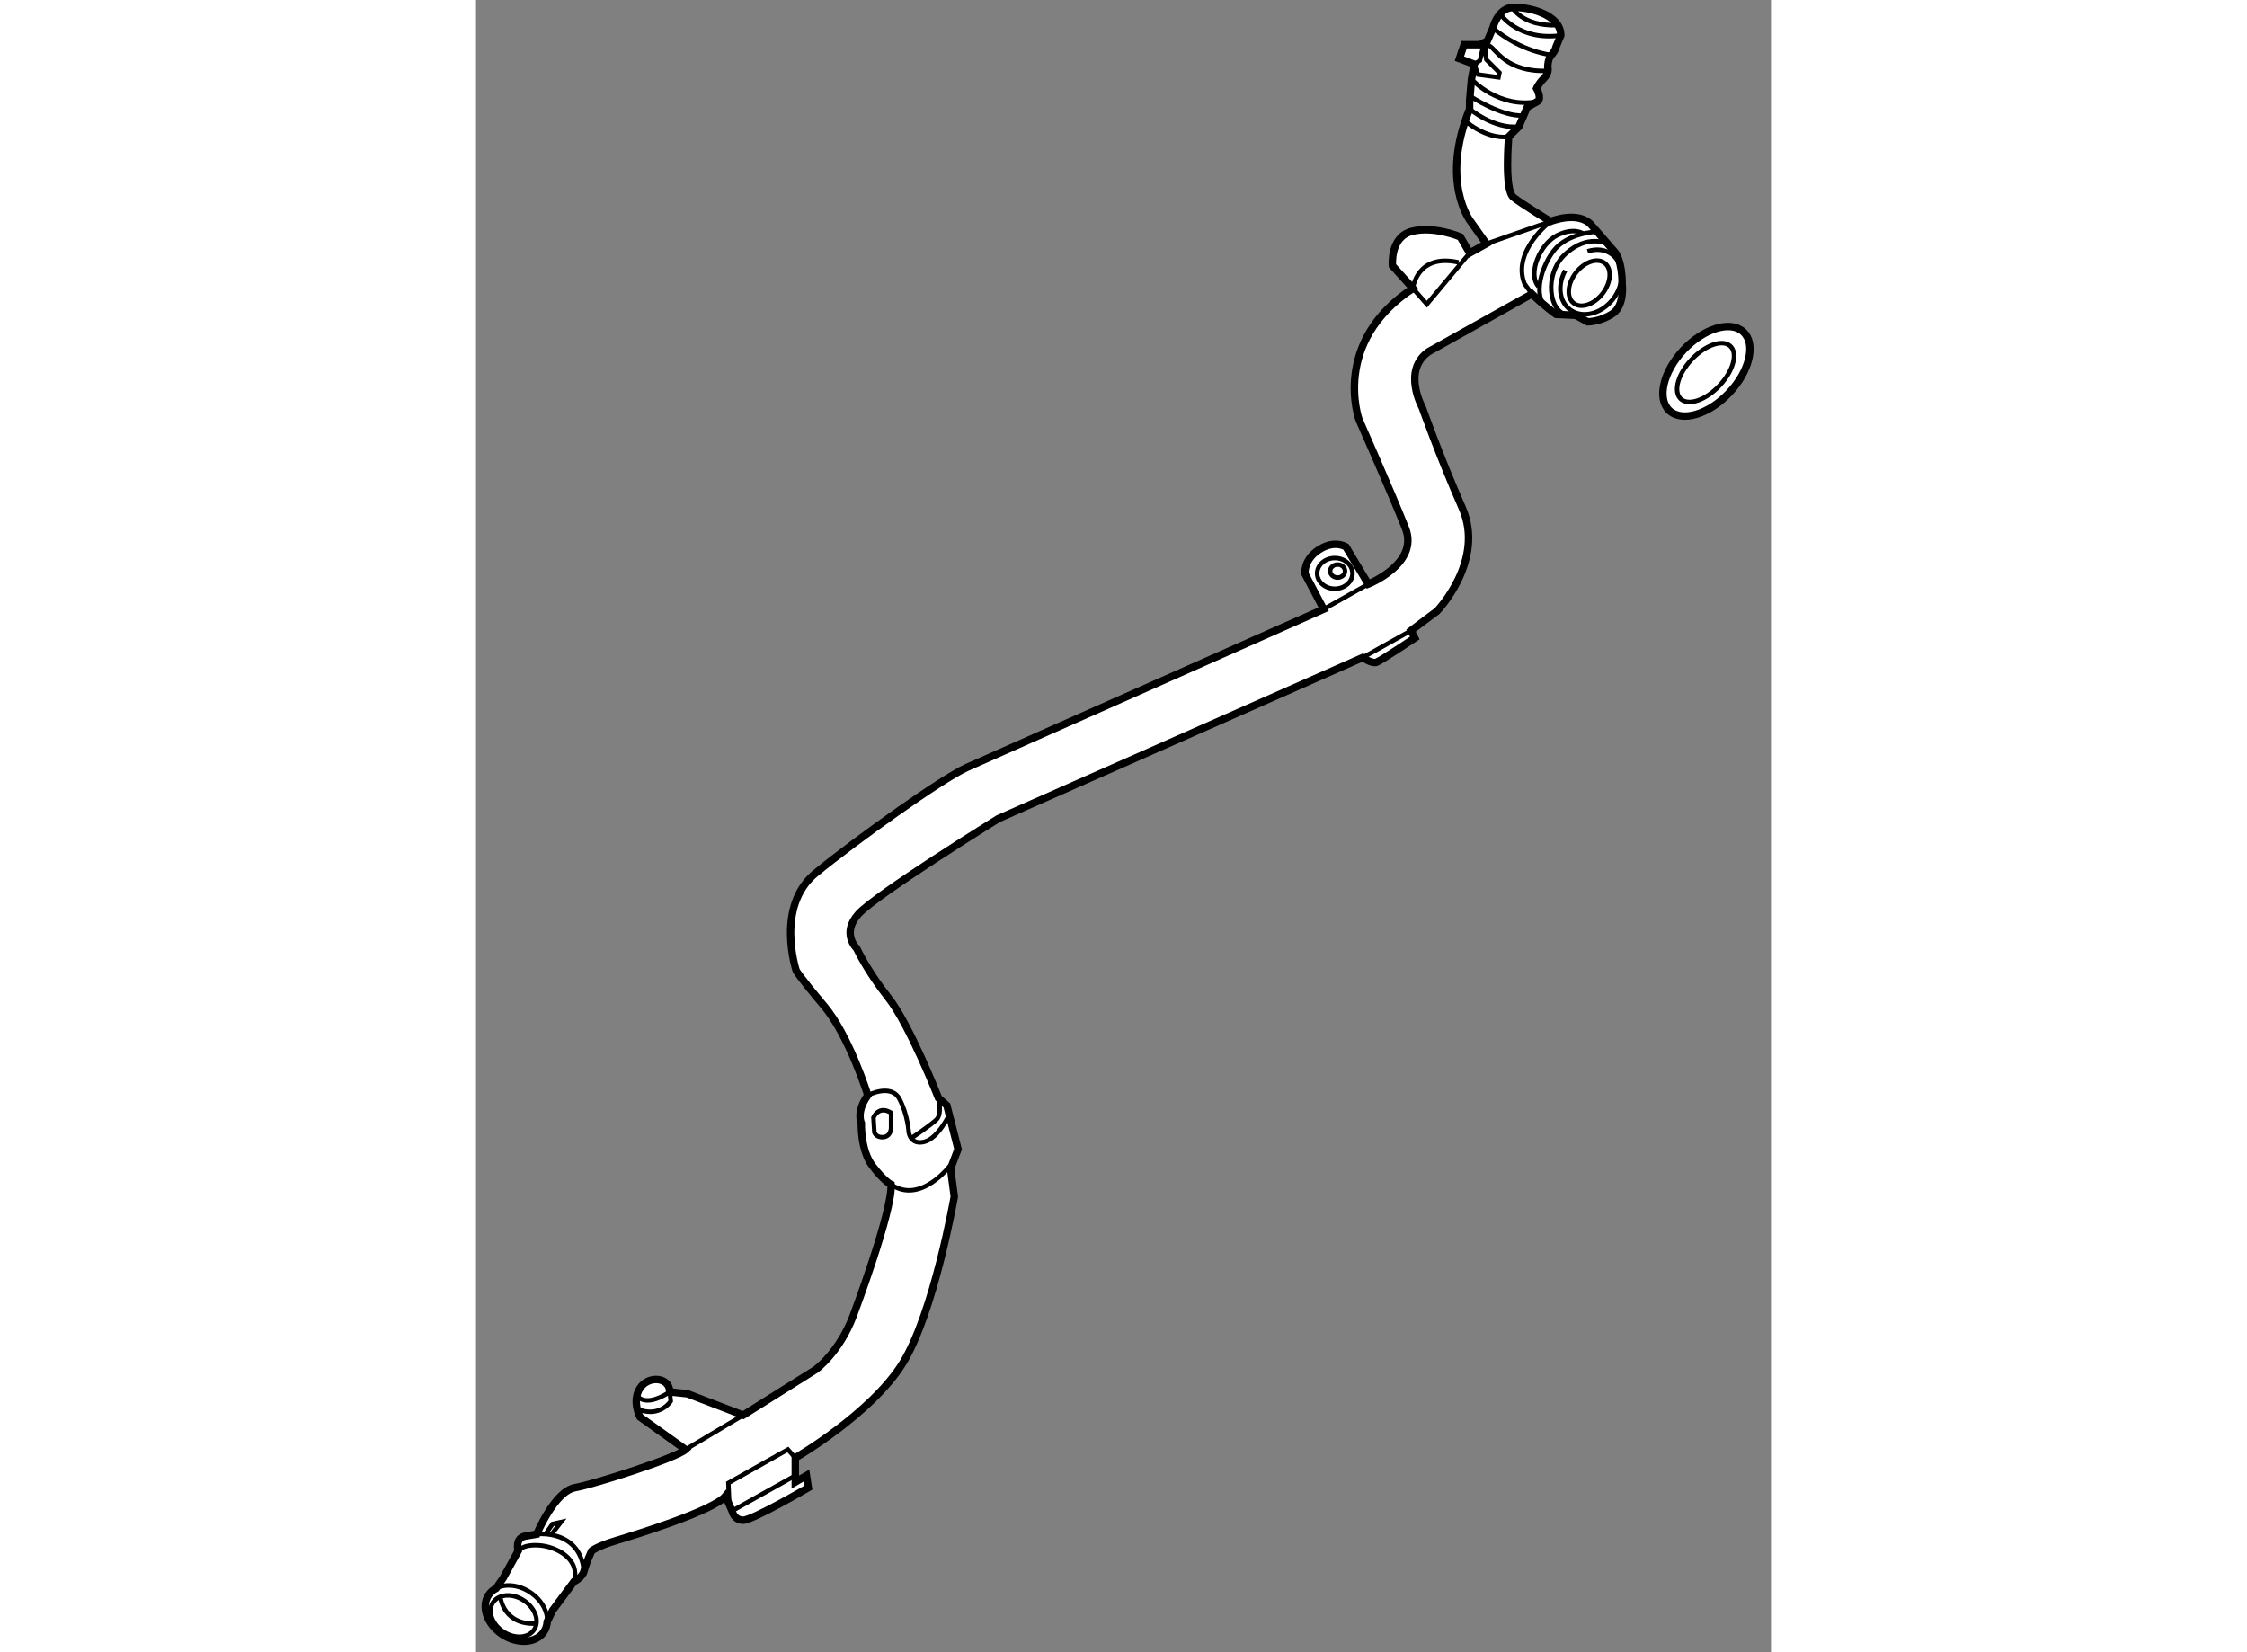 <?xml version="1.0" encoding="utf-8"?>
<!-- Generator: Adobe Illustrator 15.1.0, SVG Export Plug-In . SVG Version: 6.00 Build 0)  -->
<!DOCTYPE svg PUBLIC "-//W3C//DTD SVG 1.1//EN" "http://www.w3.org/Graphics/SVG/1.1/DTD/svg11.dtd">
<svg version="1.1" xmlns="http://www.w3.org/2000/svg" xmlns:xlink="http://www.w3.org/1999/xlink" x="0px" y="0px" width="244.8px"
	 height="180px" viewBox="151.067 24.637 87.043 111.052" enable-background="new 0 0 244.8 180" xml:space="preserve">
	
<rect x="151.067" y="24.637" width="87.043" height="111.052" fill="#808080" stroke="none"/>
	
<g><path fill="#FFFFFF" stroke="#000000" stroke-width="0.5" d="M215.104,48.271c-1.813,1.25-0.438,3.75-0.438,3.75
			s1.125,3.188,2.688,6.75s-1.688,6.938-1.688,6.938l-1.75,1.313l0.25,0.5c0,0-2.25,1.5-2.563,1.625s-0.938-0.313-0.938-0.313
			l-24.5,10.833c0,0-8.199,5.085-9.387,6.398s-0.125,2.313-0.125,2.313s0.688,1.5,2.125,3.312c1.438,1.813,3.375,6.75,3.375,6.75
			l0.563,0.5l0.75,2.938l-0.5,1.313l0.25,1.875c0,0-1.375,7.875-3.5,11.25s-7.188,6.313-7.188,6.313v1.625l0.75-0.438l0.125,0.813
			c0,0-3.75,2.188-4.375,2.188s-0.75-0.625-0.75-0.625l-0.438-1c-0.813,1-6.125,2.625-7.375,3s-1.625,0.688-1.625,0.688
			s-0.375,0.813-0.5,1.313s-0.688,0.75-0.688,0.75l-1.438,1.938l-0.36,0.752c-0.014,0.242-0.085,0.473-0.22,0.676
			c-0.517,0.781-1.769,0.861-2.797,0.182c-1.027-0.68-1.443-1.863-0.926-2.643c0.129-0.195,0.304-0.348,0.51-0.453l0.48-0.701
			l1-1.813c0,0-0.25-0.875,0.5-1s0.75-0.125,0.75-0.125s1.188-2.875,2.563-3.125s6.813-2,7.438-2.563l-3.063-2.188
			c0,0-0.563-1.063,0-1.938s2-0.75,2,0.25l1.188,0.125l3.75,1.438l4.875-3.063c0,0,1.563-1.125,2.5-3.563
			c0,0,2.688-7.125,2.563-8.875c0,0-0.438-0.188-1.25-1.25s-0.75-2.876-0.75-2.876s-0.375-0.75,0.438-1.875c0,0-1.25-4-2.938-6
			c-1.688-2-1.875-2.375-1.875-2.375s-1.438-4.313,1.313-6.563s8.387-6.273,10.137-7.085l24-10.646l-1.25-2.375
			c0,0-0.125-0.938,0.938-1.625s1.813-0.188,1.813-0.188l1.5,2.5c0,0,3.438-1.375,2.5-3.75s-3.125-7.313-3.125-7.313
			s-1.875-5.188,3.625-8.813l-1.375-1.521c0,0-0.188-1.938,1.313-2.313s3.25,0.375,3.25,0.375l0.625,1.083l1.125-0.625l-1.063-1.5
			c0,0-2.063-2.625-0.063-7.563v-0.563l0.125-1.438l0.188-1l-1-0.375l0.313-0.938h1.063l0.5-0.25l0.375-0.875
			c0,0,0.313-1.313,1.313-1.375s3.25,0.438,3.25,1.875l-0.313,0.75c0,0-0.063,0.313-0.313,0.563s-0.25,0.813-0.25,0.813
			s0.125,0.375-0.25,0.75s-0.5,0.688-0.5,0.688s0.375,0.688,0.063,0.875s-0.688,0.375-0.688,0.375l-0.563,1.313l-0.688,0.688
			c0,0-0.313,3.563,0.313,4.063s2.5,1.625,2.5,1.625s1.875-0.75,2.75,0.25s1.625,1.875,1.625,1.875s0.438,0.563,0.438,2.063
			c0,0,0.188,1.438-0.625,2s-1.688,0.563-1.688,0.563l-0.813-0.438l-1.313-0.063c0,0-0.875-0.625-1.625-1.375L215.104,48.271z"></path><path fill="none" stroke="#000000" stroke-width="0.3" d="M152.425,131.392c0.618-0.322,1.516-0.24,2.285,0.27
			c0.76,0.504,1.185,1.281,1.147,1.969"></path><path fill="none" stroke="#000000" stroke-width="0.3" d="M155.155,127.753c0,0,3.063-0.375,3.188,2.75"></path><path fill="none" stroke="#000000" stroke-width="0.3" d="M153.905,128.878c0,0,0.25-0.438,1.375-0.375s2.813,0.875,2.375,2.438"></path><polyline fill="none" stroke="#000000" stroke-width="0.3" points="168.093,125.753 168.03,124.315 172.03,122.065 
			172.53,122.628 		"></polyline><path fill="none" stroke="#000000" stroke-width="0.3" d="M161.843,119.315c1.563,0.688,2.313-0.5,2.313-0.5l-0.063-0.625
			c0,0-1.75,1.25-2.313,0.063"></path><ellipse transform="matrix(0.55 -0.835 0.835 0.55 -42.236 188.221)" fill="none" stroke="#000000" stroke-width="0.3" cx="153.641" cy="133.325" rx="1.256" ry="1.657"></ellipse><line fill="none" stroke="#000000" stroke-width="0.3" x1="172.53" y1="123.815" x2="168.28" y2="126.19"></line><path fill="none" stroke="#000000" stroke-width="0.3" d="M152.718,132.065c0,0,0.25,1.875,2.5,1.688"></path><polyline fill="none" stroke="#000000" stroke-width="0.3" points="156.155,127.753 156.78,126.94 156.218,127.065 155.78,127.69 
					"></polyline><line fill="none" stroke="#000000" stroke-width="0.3" x1="169.03" y1="119.753" x2="165.155" y2="122.065"></line><path fill="none" stroke="#000000" stroke-width="0.3" d="M177.405,98.252c0,0,1.563-0.813,2.125,0.25s0.625,2.251,0.625,2.251
			s0.125,0.875,1.063,0.625s1.688-1.876,1.688-1.876"></path><path fill="none" stroke="#000000" stroke-width="0.3" d="M182.968,102.94c0,0-2,2.688-4,1.313"></path><path fill="none" stroke="#000000" stroke-width="0.3" d="M182.155,98.439c0,0,0.25,1.063-0.125,1.438s-1.688,1.251-1.688,1.251"></path><path fill="none" stroke="#000000" stroke-width="0.3" d="M178.968,99.439c0,0-0.75-0.563-1.188,0.313l0.063,1.001
			c0,0,0.125,0.375,0.625,0.313s0.5-0.626,0.5-0.626V99.439z"></path><ellipse fill="none" stroke="#000000" stroke-width="0.3" cx="208.792" cy="63.177" rx="1.188" ry="1.031"></ellipse><ellipse fill="none" stroke="#000000" stroke-width="0.3" cx="208.979" cy="63.021" rx="0.5" ry="0.438"></ellipse><line fill="none" stroke="#000000" stroke-width="0.3" x1="210.667" y1="68.833" x2="213.917" y2="67.021"></line><line fill="none" stroke="#000000" stroke-width="0.3" x1="211.042" y1="63.896" x2="208.042" y2="65.583"></line><path fill="none" stroke="#000000" stroke-width="0.3" d="M218.792,27.646l-0.25,1.063l-0.375,0.25l0.25,0.688l1.375,0.188
			l0.063-0.313l-0.875-0.875c0,0-0.25-1.125,0.188-0.938s1.125,1.813,3.938,1.688"></path><path fill="none" stroke="#000000" stroke-width="0.3" d="M223.354,28.333c0,0-2-0.188-3.938-1.813"></path><path fill="none" stroke="#000000" stroke-width="0.3" d="M217.979,29.958c0,0,1.813,2,4.438,1.5"></path><path fill="none" stroke="#000000" stroke-width="0.3" d="M219.917,25.583c0,0,1.188,1.813,4.063,1.438"></path><path fill="none" stroke="#000000" stroke-width="0.3" d="M217.854,31.958c0,0,1.625,1.375,3.313,1.188"></path><path fill="none" stroke="#000000" stroke-width="0.3" d="M220.729,25.146c0,0,0.625,1.25,3,1.188"></path><path fill="none" stroke="#000000" stroke-width="0.3" d="M217.854,31.083c0,0,2.188,1.438,3.625,1.313"></path><path fill="none" stroke="#000000" stroke-width="0.3" d="M218.979,41.021l4.313-1.5c0,0-2.625,2-1.75,4.188l0.5,0.688"></path><path fill="none" stroke="#000000" stroke-width="0.3" d="M217.854,41.646l-2.875,3.438l-0.938-1.063c0,0,0.25-2.375,3.063-1.75"></path><path fill="none" stroke="#000000" stroke-width="0.3" d="M225.779,41.531c0.587-0.195,1.196-0.137,1.655,0.218
			c0.819,0.634,0.846,1.973,0.059,2.991c-0.787,1.019-2.09,1.331-2.91,0.697c-0.723-0.558-0.829-1.664-0.306-2.615"></path><ellipse transform="matrix(0.791 0.611 -0.611 0.791 73.875 -129.007)" fill="none" stroke="#000000" stroke-width="0.3" cx="225.977" cy="43.749" rx="1.138" ry="1.705"></ellipse><path fill="none" stroke="#000000" stroke-width="0.3" d="M226.417,40.208c0,0-2,0.063-2.938,1.313s-1.438,3.438-0.188,3.875"></path><path fill="none" stroke="#000000" stroke-width="0.3" d="M227.104,41.021c0,0-1.313-0.688-2.813,0.688s-1.063,4,0.125,4.063"></path><path fill="none" stroke="#000000" stroke-width="0.3" d="M225.479,40.333c0,0-0.625-0.438-1.75,0.125s-2,2.563-1.25,3.438"></path><path fill="none" stroke="#000000" stroke-width="0.3" d="M217.417,32.646c0,0,1.438,1.375,3.063,1.188"></path></g>



	
<g><ellipse transform="matrix(-0.727 -0.686 0.686 -0.727 369.675 245.907)" fill="#FFFFFF" stroke="#000000" stroke-width="0.5" cx="233.679" cy="49.53" rx="2.108" ry="3.631"></ellipse><ellipse transform="matrix(-0.727 -0.686 0.686 -0.727 369.62 246.027)" fill="none" stroke="#000000" stroke-width="0.3" cx="233.706" cy="49.555" rx="1.286" ry="2.435"></ellipse></g>


</svg>